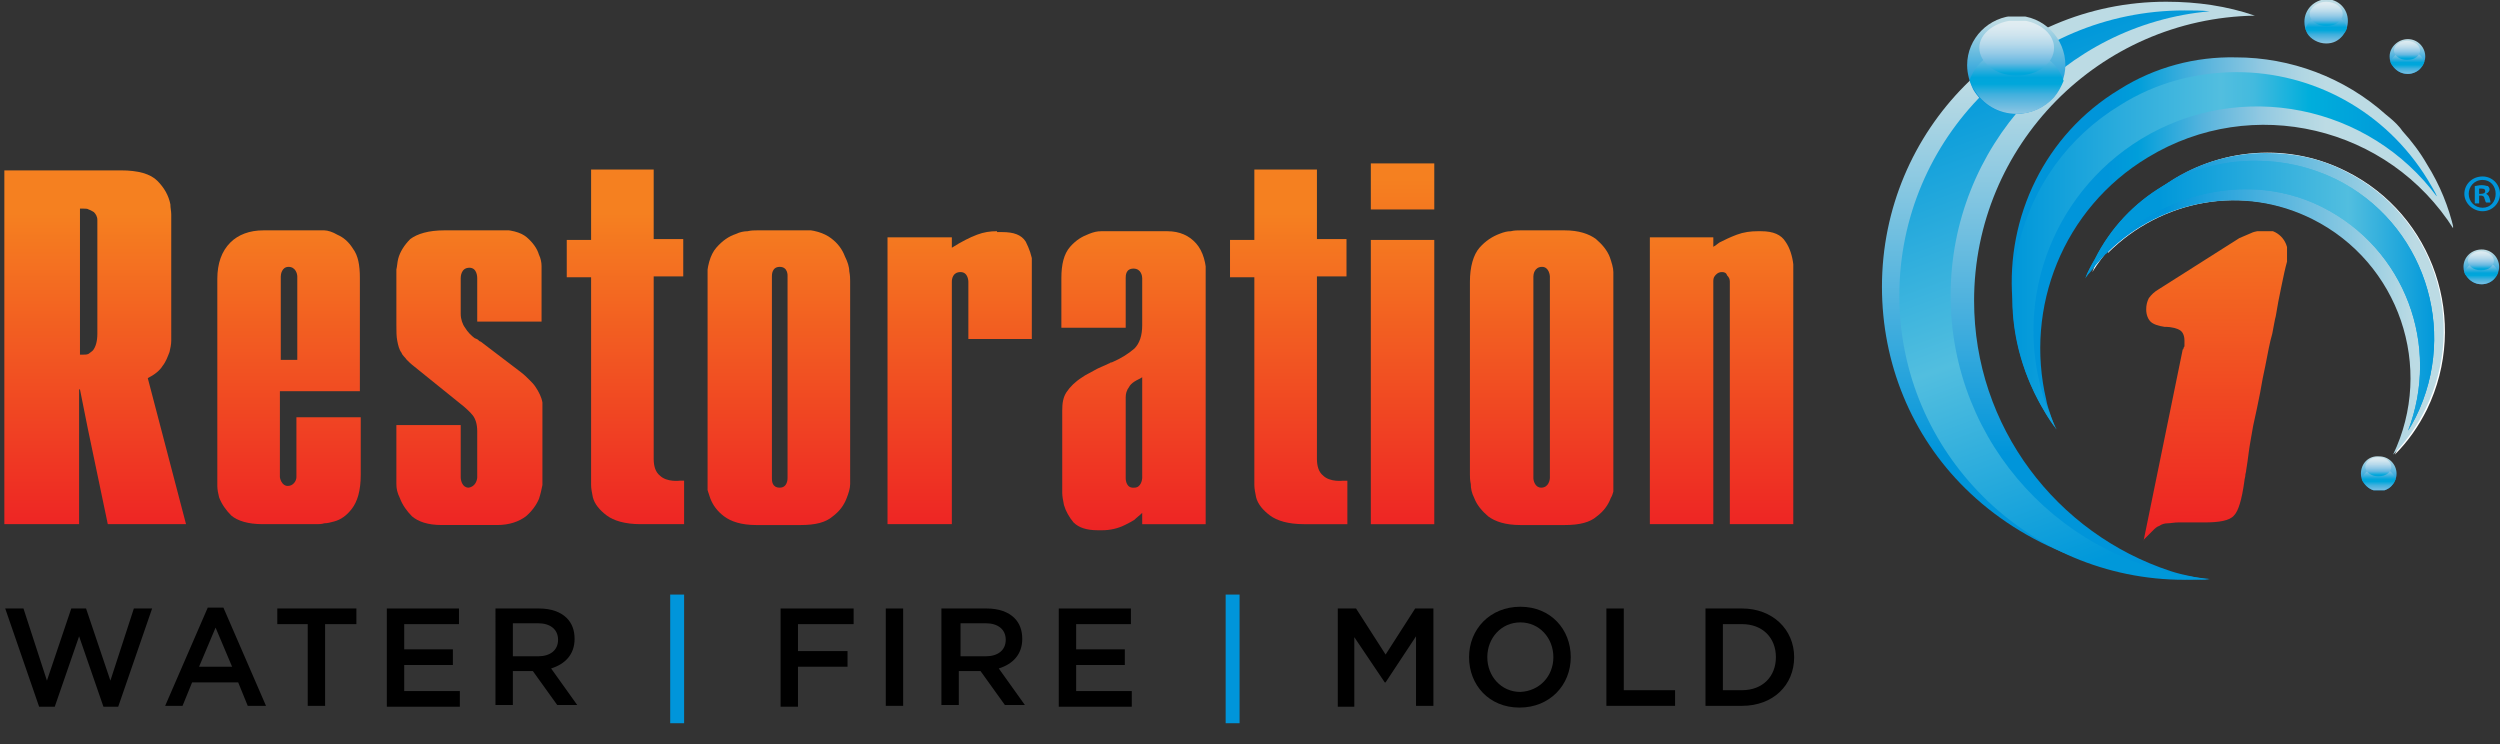 <?xml version="1.0" encoding="UTF-8"?> <svg xmlns="http://www.w3.org/2000/svg" xmlns:xlink="http://www.w3.org/1999/xlink" version="1.1" id="Layer_1" x="0px" y="0px" viewBox="0 0 287.6 85.6" style="enable-background:new 0 0 287.6 85.6;" xml:space="preserve"><rect x="0" y="0" width="287.6" height="85.6" fill="#333333" stroke="none"/> <style type="text/css"> .st0{clip-path:url(#SVGID_00000180327890949655772830000005526743805156432025_);fill:url(#SVGID_00000140732603843501643440000015629302129393021317_);} .st1{clip-path:url(#SVGID_00000049907401803419912710000006797397340157943215_);fill:url(#SVGID_00000155112305867718763030000013080408858407328388_);} .st2{clip-path:url(#SVGID_00000066491637220219741220000012789013429500958855_);fill:url(#SVGID_00000110463181543318659900000010794366967838316205_);} .st3{clip-path:url(#SVGID_00000127021376647190553880000002306673542720973494_);fill:url(#SVGID_00000047778127890331143160000003746772996801231027_);} .st4{clip-path:url(#SVGID_00000170271953705565305350000002736279270854500740_);fill:url(#SVGID_00000152228602888150872470000018269086026045304993_);} .st5{clip-path:url(#SVGID_00000024690513431469599010000016130589493015296414_);fill:url(#SVGID_00000163790905331098265700000003556300753791392661_);} .st6{clip-path:url(#SVGID_00000076601647742041620140000006093911251907019928_);fill:url(#SVGID_00000041984579938712748770000014283142848518920860_);} .st7{clip-path:url(#SVGID_00000003091031058090014650000015904353638293205648_);fill:url(#SVGID_00000127041075035651796810000004661695343073827488_);} .st8{clip-path:url(#SVGID_00000048477983296311700820000015565583780306011802_);fill:url(#SVGID_00000034085799733203506390000014459691040620145045_);} .st9{clip-path:url(#SVGID_00000126297544172993544910000010839990514302616459_);fill:url(#SVGID_00000078756886748429388240000002934931490585060512_);} .st10{clip-path:url(#SVGID_00000063610181598433745510000003618405983352720546_);fill:url(#SVGID_00000084501581796961713020000004624779809042469771_);} .st11{clip-path:url(#SVGID_00000062877532819701313580000013629758871292746638_);fill:url(#SVGID_00000174589627894370128400000006981932233578958982_);} .st12{clip-path:url(#SVGID_00000165209614427353808530000009957030763979102866_);fill:url(#SVGID_00000178896869749902372660000016288650403953666700_);} .st13{clip-path:url(#SVGID_00000071524433092661368050000008642003519205648572_);fill:url(#SVGID_00000095314968548666008750000003743698972298696883_);} .st14{clip-path:url(#SVGID_00000030470385888517369570000004862457180934501054_);fill:url(#SVGID_00000101802311188573581340000008859654532528764822_);} .st15{clip-path:url(#SVGID_00000023255480834568933230000011134147635554476953_);fill:url(#SVGID_00000180331329488271760760000007466663533386503358_);} .st16{fill:#FFFFFF;} .st17{clip-path:url(#SVGID_00000127737788202014744100000017866244749094212753_);fill:url(#SVGID_00000096025040845059847140000001456526908024598961_);} .st18{clip-path:url(#SVGID_00000160871561069529063960000004319968169074861976_);fill:url(#SVGID_00000041292979194505636410000017539089300182933902_);} .st19{clip-path:url(#SVGID_00000120553550766922789270000011240609707142566037_);fill:url(#SVGID_00000044871735724545404700000012294819512580909480_);} .st20{clip-path:url(#SVGID_00000081614603369578444050000000443788991616988583_);fill:url(#SVGID_00000158020554767917818760000001241602439865020822_);} .st21{fill:#0095DA;} .st22{clip-path:url(#SVGID_00000078010203862720849330000018149282982372556977_);fill:url(#SVGID_00000160902755156426917510000014626117017057267340_);} .st23{clip-path:url(#SVGID_00000036211412311661559510000014729261753178954375_);fill:url(#SVGID_00000071544096886101341640000006588409751002648511_);} .st24{clip-path:url(#SVGID_00000032615159258857528250000006357697362970383031_);fill:url(#SVGID_00000126321850986993825670000014328427438896170637_);} .st25{clip-path:url(#SVGID_00000003806087707056763940000011173863482461066887_);fill:url(#SVGID_00000142163568756998242980000003516691202569793162_);} .st26{clip-path:url(#SVGID_00000158018715078807905550000011011966713077225404_);fill:url(#SVGID_00000003094266642678841020000007173284402061160123_);} .st27{clip-path:url(#SVGID_00000045586848035951598430000004036209937628336566_);fill:url(#SVGID_00000013902150720679123840000009014700527462666664_);} .st28{clip-path:url(#SVGID_00000042734381558826433730000008653336079873696431_);fill:url(#SVGID_00000175289392344173155620000003905061657701926310_);} .st29{clip-path:url(#SVGID_00000012445953017146043340000011179424568241122959_);fill:url(#SVGID_00000049186051012372097150000014791198112346700673_);} .st30{clip-path:url(#SVGID_00000098914005257033764600000014031797420569580688_);fill:url(#SVGID_00000173853374177935530290000000123660467753495212_);} .st31{clip-path:url(#SVGID_00000109735798077072243490000002145675414587980462_);fill:url(#SVGID_00000082368667444669780520000012585119990479511959_);} .st32{clip-path:url(#SVGID_00000130616069715277404240000010304187909276412563_);fill:url(#SVGID_00000107584230879667729720000003382638867555902101_);} .st33{clip-path:url(#SVGID_00000154388028049842593540000015782618728969669514_);fill:url(#SVGID_00000036953034369497785430000015365384952759558037_);} .st34{clip-path:url(#SVGID_00000030450211405791293250000007888147456503276212_);fill:url(#SVGID_00000037662798812979513960000002894309135669171094_);} .st35{clip-path:url(#SVGID_00000103265708674689750290000000764154440325073572_);fill:url(#SVGID_00000081626349850365591140000010238522991188623243_);} .st36{clip-path:url(#SVGID_00000035501806014231775870000004489965248063684262_);fill:url(#SVGID_00000177445089462788087740000006392435834266988977_);} .st37{enable-background:new ;} </style> <g> <g> <g> <defs> <path id="SVGID_1_" d="M32.3,31.8c0-0.2,0.1-1.1,0.9-1.1c0.8,0,1,0.8,1,1.1v9.6h-1h-0.9V31.8z M33.3,26.5h-2.5h-0.5 c-1.6,0-2.9,0.5-3.8,1.4c-1,1-1.5,2.4-1.5,4.2v22.8c0,0.3,0,0.6,0,1s0.1,0.9,0.2,1.3c0.3,0.8,0.8,1.5,1.4,2.1 c0.7,0.6,1.9,1,3.6,1h5.7h0.5c0.3,0,0.6,0,0.9-0.1c0.4,0,0.7-0.1,1.1-0.2c0.8-0.2,1.5-0.7,2.1-1.5s1-2,1-3.9V48h-6.9h-0.5v6.9 c0,0.2-0.1,0.5-0.3,0.7s-0.4,0.3-0.7,0.3c-0.7,0-0.9-0.9-0.9-1V45h0.9h8.3V32c0-1.5-0.2-2.6-0.8-3.4c-0.5-0.8-1.1-1.3-1.8-1.6 c-0.5-0.3-1.1-0.5-1.5-0.5c-0.5,0-0.8-0.1-1-0.1h-3V26.5z"></path> </defs> <clipPath id="SVGID_00000155125233168611378350000018163249449230306450_"> <use xlink:href="#SVGID_1_" style="overflow:visible;"></use> </clipPath> <linearGradient id="SVGID_00000051365375060051739040000018322070393872763816_" gradientUnits="userSpaceOnUse" x1="-314.357" y1="414.877" x2="-313.357" y2="414.877" gradientTransform="matrix(0 -44.41 44.41 0 -18391.545 -13898.212)"> <stop offset="0" style="stop-color:#ED2024"></stop> <stop offset="0.855" style="stop-color:#F58020"></stop> <stop offset="1" style="stop-color:#F58020"></stop> </linearGradient> <rect x="25" y="26.5" style="clip-path:url(#SVGID_00000155125233168611378350000018163249449230306450_);fill:url(#SVGID_00000051365375060051739040000018322070393872763816_);" width="16.6" height="33.9"></rect> </g> </g> <g> <g> <defs> <path id="SVGID_00000176031910926596613510000017739804693625819070_" d="M9.2,24h0.4c0.2,0,0.5,0,0.6,0.1 c0.3,0.1,0.4,0.2,0.6,0.3c0.2,0.2,0.4,0.5,0.4,0.9c0,0.2,0,0.3,0,0.5v0.4v12.2c0,0.9-0.2,1.5-0.5,1.9c-0.2,0.2-0.4,0.3-0.5,0.4 c-0.2,0.1-0.4,0.1-0.7,0.1H9.2V24z M0.5,19.6v40.7h8.6V44.8h0.1l0.9,4.5l2.3,11h9L17,43.5c0.8-0.4,1.4-0.9,1.7-1.4 c0.4-0.5,0.6-1.1,0.8-1.6c0.1-0.4,0.2-0.9,0.2-1.3V38v-0.1l0,0v-12v-0.1l0,0v-1.1c0-0.4-0.1-0.8-0.1-1.2c-0.2-1-0.7-1.9-1.5-2.7 c-0.8-0.8-2.2-1.2-4.2-1.2C13.9,19.6,0.5,19.6,0.5,19.6z"></path> </defs> <clipPath id="SVGID_00000013905351118425485070000009772584865567183004_"> <use xlink:href="#SVGID_00000176031910926596613510000017739804693625819070_" style="overflow:visible;"></use> </clipPath> <linearGradient id="SVGID_00000137132883979695090670000002405634126419690644_" gradientUnits="userSpaceOnUse" x1="-314.357" y1="414.875" x2="-313.357" y2="414.875" gradientTransform="matrix(0 -44.41 44.41 0 -18413.768 -13898.212)"> <stop offset="0" style="stop-color:#ED2024"></stop> <stop offset="0.855" style="stop-color:#F58020"></stop> <stop offset="1" style="stop-color:#F58020"></stop> </linearGradient> <rect x="0.5" y="19.6" style="clip-path:url(#SVGID_00000013905351118425485070000009772584865567183004_);fill:url(#SVGID_00000137132883979695090670000002405634126419690644_);" width="21" height="40.7"></rect> </g> </g> <g> <g> <defs> <path id="SVGID_00000072250900327839460890000006021609996324044199_" d="M51.6,26.5h-0.5c-1.8,0-3.1,0.4-3.9,1 c-0.7,0.7-1.2,1.5-1.4,2.3c-0.1,0.4-0.1,0.8-0.2,1.2c0,0.4,0,0.7,0,1v5.4c0,0.7,0,1.3,0.1,1.8s0.2,1,0.5,1.4 c0.1,0.3,0.4,0.5,0.6,0.8c0.2,0.2,0.5,0.5,0.9,0.8l5.7,4.6c0,0,0.7,0.6,1,1s0.5,1,0.5,1.8v5.3c0,0.3-0.2,1.1-1,1.2 c-0.7,0-0.9-0.8-0.9-1.2v-6h-6.9h-0.5v5.7c0,0.3,0,0.6,0,1.1s0.1,1,0.4,1.6c0.3,0.8,0.8,1.5,1.4,2.1c0.7,0.6,1.8,1,3.4,1h5.9 h0.5c1.4,0,2.5-0.4,3.3-1c0.7-0.6,1.2-1.3,1.5-2c0.2-0.6,0.3-1.1,0.4-1.6c0-0.5,0.1-0.9,0.1-1.1v-6.4c0-0.7-0.1-1.4-0.1-2 c-0.1-0.6-0.4-1.2-0.8-1.8c-0.2-0.3-0.4-0.5-0.7-0.8s-0.6-0.6-1-0.9l-4.6-3.5c-0.1,0-0.2-0.1-0.3-0.2c-0.1-0.1-0.2-0.1-0.4-0.2 c-0.4-0.3-0.8-0.7-1.1-1.2c-0.3-0.4-0.5-1-0.5-1.6V32c0-0.1,0-1.2,1-1.2c0.9,0,0.9,1.1,0.9,1.2v5h6.9h0.5v-5.1v-0.1v-0.1v-1.1 c0-0.4-0.1-0.9-0.3-1.3c-0.2-0.7-0.7-1.4-1.4-2s-1.9-0.9-3.5-0.9h-5.5V26.5z"></path> </defs> <clipPath id="SVGID_00000170251755788515939400000003838765229313179303_"> <use xlink:href="#SVGID_00000072250900327839460890000006021609996324044199_" style="overflow:visible;"></use> </clipPath> <linearGradient id="SVGID_00000013166390721474097100000017097930328427347087_" gradientUnits="userSpaceOnUse" x1="-314.357" y1="414.875" x2="-313.357" y2="414.875" gradientTransform="matrix(0 -44.41 44.41 0 -18370.756 -13898.212)"> <stop offset="0" style="stop-color:#ED2024"></stop> <stop offset="0.855" style="stop-color:#F58020"></stop> <stop offset="1" style="stop-color:#F58020"></stop> </linearGradient> <rect x="45.6" y="26.5" style="clip-path:url(#SVGID_00000170251755788515939400000003838765229313179303_);fill:url(#SVGID_00000013166390721474097100000017097930328427347087_);" width="16.8" height="33.9"></rect> </g> </g> <g> <g> <defs> <path id="SVGID_00000147190958712617819030000003046887635375521152_" d="M68.4,19.5H68v8.1h-2.8v4.3H68v22.6v0.1v0.1 c0,0.3,0,0.6,0,1.1c0,0.4,0.1,0.9,0.2,1.4c0.2,0.8,0.8,1.5,1.6,2.1c0.8,0.6,2.1,1,3.9,1h5v-5h-0.5c0,0-1.5,0.2-2.3-0.6 c-0.5-0.4-0.7-1.1-0.7-1.9v-21h3.4v-4.3h-3.4v-8.1h-6.8V19.5z"></path> </defs> <clipPath id="SVGID_00000157298106464077663560000014346708493040141219_"> <use xlink:href="#SVGID_00000147190958712617819030000003046887635375521152_" style="overflow:visible;"></use> </clipPath> <linearGradient id="SVGID_00000165228141643686314830000006771721491510466228_" gradientUnits="userSpaceOnUse" x1="-314.357" y1="414.877" x2="-313.357" y2="414.877" gradientTransform="matrix(0 -44.41 44.41 0 -18352.885 -13898.212)"> <stop offset="0" style="stop-color:#ED2024"></stop> <stop offset="0.855" style="stop-color:#F58020"></stop> <stop offset="1" style="stop-color:#F58020"></stop> </linearGradient> <rect x="65.2" y="19.5" style="clip-path:url(#SVGID_00000157298106464077663560000014346708493040141219_);fill:url(#SVGID_00000165228141643686314830000006771721491510466228_);" width="13.5" height="40.8"></rect> </g> </g> <g> <g> <defs> <path id="SVGID_00000066501564990574234710000015760249030302646689_" d="M88.8,55V31.8c0-0.2,0-1.1,0.9-1.1 c1,0,0.9,1.1,0.9,1.1V55c0,0.1,0,1.1-0.9,1.1S88.8,55.3,88.8,55 M89.7,26.5h-2.1h-0.5c-0.3,0-0.7,0-1.1,0.1 c-0.4,0-0.9,0.1-1.3,0.3c-0.9,0.3-1.6,0.8-2.3,1.6c-0.7,0.8-1.1,2.2-1.1,3.9v22.2c0,0.3,0,0.6,0,1.1s0.2,1,0.4,1.6 c0.3,0.8,0.8,1.5,1.6,2.1c0.8,0.6,2,1,3.7,1h4.6h0.5c1.7,0,2.9-0.3,3.7-1c0.8-0.6,1.3-1.3,1.6-2.1c0.2-0.5,0.4-1.1,0.4-1.6 c0-0.4,0-0.6,0-0.9V32.3c0-0.2,0-0.6-0.1-1.1c0-0.5-0.2-1.1-0.5-1.7c-0.3-0.8-0.8-1.5-1.6-2.1c-0.8-0.6-2-1-3.6-1h-2.3V26.5z"></path> </defs> <clipPath id="SVGID_00000085941586222006023460000002898692871385012919_"> <use xlink:href="#SVGID_00000066501564990574234710000015760249030302646689_" style="overflow:visible;"></use> </clipPath> <linearGradient id="SVGID_00000040575771421089786070000014901435367300434348_" gradientUnits="userSpaceOnUse" x1="-314.357" y1="414.875" x2="-313.357" y2="414.875" gradientTransform="matrix(0 -44.41 44.41 0 -18335.086 -13898.212)"> <stop offset="0" style="stop-color:#ED2024"></stop> <stop offset="0.855" style="stop-color:#F58020"></stop> <stop offset="1" style="stop-color:#F58020"></stop> </linearGradient> <rect x="81.4" y="26.5" style="clip-path:url(#SVGID_00000085941586222006023460000002898692871385012919_);fill:url(#SVGID_00000040575771421089786070000014901435367300434348_);" width="16.6" height="33.9"></rect> </g> </g> <g> <g> <defs> <path id="SVGID_00000034805215979399972430000003149419107945612186_" d="M114.7,26.6c-0.8,0-1.5,0.1-2.3,0.4s-1.8,0.8-2.9,1.5 v-1.2h-6.9h-0.5v33h7.4V32.4c0-0.3,0.1-1.1,1-1.1s0.9,1.1,0.9,1.1V39h6.9h0.5v-6.9l0,0V32v-0.8c0-0.3,0-0.6,0-0.9 c-0.1-0.9-0.4-1.7-0.8-2.5c-0.5-0.8-1.4-1.1-2.7-1.1h-0.6V26.6z"></path> </defs> <clipPath id="SVGID_00000181799105085064255630000016671838425428740254_"> <use xlink:href="#SVGID_00000034805215979399972430000003149419107945612186_" style="overflow:visible;"></use> </clipPath> <linearGradient id="SVGID_00000033341701108392599250000005127931471026057375_" gradientUnits="userSpaceOnUse" x1="-314.357" y1="414.875" x2="-313.357" y2="414.875" gradientTransform="matrix(0 -44.41 44.41 0 -18314.385 -13898.212)"> <stop offset="0" style="stop-color:#ED2024"></stop> <stop offset="0.855" style="stop-color:#F58020"></stop> <stop offset="1" style="stop-color:#F58020"></stop> </linearGradient> <rect x="102.1" y="26.6" style="clip-path:url(#SVGID_00000181799105085064255630000016671838425428740254_);fill:url(#SVGID_00000033341701108392599250000005127931471026057375_);" width="16.6" height="33.7"></rect> </g> </g> <g> <g> <defs> <path id="SVGID_00000062183236235345242040000015103148293024647324_" d="M129.5,55v-8.6l0,0v-0.1V46v-0.3 c0-0.4,0.1-0.8,0.4-1.2c0.1-0.2,0.3-0.4,0.6-0.6c0.3-0.2,0.6-0.3,0.9-0.5V55c0,0.1-0.1,1.1-0.9,1.1 C129.6,56.2,129.5,55.3,129.5,55 M130.4,26.6h-2.1h-0.5c-0.3,0-0.7,0-1.1,0c-0.5,0-0.9,0.1-1.4,0.3c-0.8,0.3-1.5,0.7-2.2,1.5 s-1,2-1,3.6v5.7h6.9h0.5V32c0-0.3,0-1.1,0.9-1.1s1,0.9,1,1.1v5.4c0,1.2-0.3,2.1-0.9,2.7l0,0c-0.7,0.6-1.5,1.1-2.4,1.5 c-0.1,0-0.1,0.1-0.3,0.1c-0.1,0-0.1,0.1-0.2,0.1c-0.6,0.3-1.2,0.5-1.7,0.8s-1,0.5-1.4,0.8c-0.8,0.5-1.4,1.1-1.8,1.7 c-0.4,0.6-0.5,1.3-0.5,2.1v9.5c0,0.4,0.1,0.9,0.2,1.4c0.2,0.7,0.6,1.4,1.1,2c0.6,0.6,1.5,0.9,2.8,0.9h0.5c0.9,0,1.8-0.2,2.6-0.6 c0.4-0.2,0.8-0.4,1.1-0.6c0.3-0.3,0.6-0.5,0.9-0.8v1.3h6.9h0.5V32c0-1.7-0.4-3.1-1.2-4s-1.9-1.4-3.3-1.4H130.4z"></path> </defs> <clipPath id="SVGID_00000109013191411820431590000006239394458055800507_"> <use xlink:href="#SVGID_00000062183236235345242040000015103148293024647324_" style="overflow:visible;"></use> </clipPath> <linearGradient id="SVGID_00000099641549570365980530000010287259979674059165_" gradientUnits="userSpaceOnUse" x1="-314.357" y1="414.875" x2="-313.357" y2="414.875" gradientTransform="matrix(0 -44.41 44.41 0 -18294.365 -13898.212)"> <stop offset="0" style="stop-color:#ED2024"></stop> <stop offset="0.855" style="stop-color:#F58020"></stop> <stop offset="1" style="stop-color:#F58020"></stop> </linearGradient> <rect x="122.1" y="26.6" style="clip-path:url(#SVGID_00000109013191411820431590000006239394458055800507_);fill:url(#SVGID_00000099641549570365980530000010287259979674059165_);" width="16.6" height="34.4"></rect> </g> </g> <g> <g> <defs> <path id="SVGID_00000062186971675885874700000013374963221701538436_" d="M144.7,19.5h-0.4v8.1h-2.8v4.3h2.8v22.6v0.1v0.1 c0,0.3,0,0.6,0,1.1c0,0.4,0.1,0.9,0.2,1.4c0.2,0.8,0.8,1.5,1.6,2.1s2.1,1,3.9,1h5v-5h-0.5c0,0-1.5,0.2-2.3-0.6 c-0.5-0.4-0.7-1.1-0.7-1.9v-21h3.4v-4.3h-3.4v-8.1h-6.8V19.5z"></path> </defs> <clipPath id="SVGID_00000152249794664244551310000008493409960142471578_"> <use xlink:href="#SVGID_00000062186971675885874700000013374963221701538436_" style="overflow:visible;"></use> </clipPath> <linearGradient id="SVGID_00000034778176502295119980000012715386611928861885_" gradientUnits="userSpaceOnUse" x1="-314.357" y1="414.877" x2="-313.357" y2="414.877" gradientTransform="matrix(0 -44.41 44.41 0 -18276.602 -13898.212)"> <stop offset="0" style="stop-color:#ED2024"></stop> <stop offset="0.855" style="stop-color:#F58020"></stop> <stop offset="1" style="stop-color:#F58020"></stop> </linearGradient> <rect x="141.5" y="19.5" style="clip-path:url(#SVGID_00000152249794664244551310000008493409960142471578_);fill:url(#SVGID_00000034778176502295119980000012715386611928861885_);" width="13.5" height="40.8"></rect> </g> </g> <g> <g> <defs> <rect id="SVGID_00000038380968350339346130000000956444231535861892_" x="157.7" y="27.6" width="7.3" height="32.7"></rect> </defs> <clipPath id="SVGID_00000079445004035968703090000017895524661209217424_"> <use xlink:href="#SVGID_00000038380968350339346130000000956444231535861892_" style="overflow:visible;"></use> </clipPath> <linearGradient id="SVGID_00000011728445686323066490000010400967008827743151_" gradientUnits="userSpaceOnUse" x1="-314.357" y1="414.876" x2="-313.357" y2="414.876" gradientTransform="matrix(0 -44.41 44.41 0 -18263.477 -13898.212)"> <stop offset="0" style="stop-color:#ED2024"></stop> <stop offset="0.855" style="stop-color:#F58020"></stop> <stop offset="1" style="stop-color:#F58020"></stop> </linearGradient> <rect x="157.7" y="27.6" style="clip-path:url(#SVGID_00000079445004035968703090000017895524661209217424_);fill:url(#SVGID_00000011728445686323066490000010400967008827743151_);" width="7.3" height="32.7"></rect> </g> </g> <g> <g> <defs> <path id="SVGID_00000019652778533895123610000008784502788468471965_" d="M176.4,55V31.8c0-0.2,0.1-1.1,1-1.1 c0.8,0,0.9,1,0.9,1.1V55c0,0.1-0.1,1.1-1,1.1C176.6,56.1,176.4,55.3,176.4,55 M177.4,26.5h-2h-0.5c-0.3,0-0.7,0-1.1,0.1 c-0.4,0-0.8,0.1-1.3,0.3c-0.8,0.3-1.6,0.8-2.3,1.6c-0.7,0.8-1.1,2.2-1.1,3.9v22.2c0,0.3,0,0.6,0.1,1.1c0,0.5,0.1,1,0.4,1.6 c0.3,0.8,0.9,1.5,1.6,2.1c0.8,0.6,2,1,3.7,1h4.6h0.5c1.7,0,2.9-0.3,3.7-1c0.8-0.6,1.3-1.3,1.6-2.1c0.3-0.5,0.4-1.1,0.4-1.6 s0-0.9,0-1.1V32.4c0-0.2,0-0.6-0.1-1.1c0-0.5-0.2-1.1-0.4-1.7c-0.3-0.8-0.9-1.5-1.6-2.1c-0.8-0.6-2-1-3.6-1H177.4z"></path> </defs> <clipPath id="SVGID_00000047018527605938421650000011936989470510626731_"> <use xlink:href="#SVGID_00000019652778533895123610000008784502788468471965_" style="overflow:visible;"></use> </clipPath> <linearGradient id="SVGID_00000041255574536444008500000006506325647698435744_" gradientUnits="userSpaceOnUse" x1="-314.357" y1="414.875" x2="-313.357" y2="414.875" gradientTransform="matrix(0 -44.41 44.41 0 -18247.449 -13898.212)"> <stop offset="0" style="stop-color:#ED2024"></stop> <stop offset="0.855" style="stop-color:#F58020"></stop> <stop offset="1" style="stop-color:#F58020"></stop> </linearGradient> <rect x="169" y="26.5" style="clip-path:url(#SVGID_00000047018527605938421650000011936989470510626731_);fill:url(#SVGID_00000041255574536444008500000006506325647698435744_);" width="16.6" height="33.9"></rect> </g> </g> <g> <g> <defs> <path id="SVGID_00000116946921467868754530000005626346726721694141_" d="M202.2,26.6c-0.8,0-1.6,0.1-2.4,0.4 c-0.8,0.3-1.4,0.6-2,0.9c-0.1,0.1-0.3,0.2-0.4,0.3c-0.1,0.1-0.2,0.1-0.3,0.2v-1.1h-6.9h-0.5v33h7.4v-28c0-0.3,0.1-0.5,0.3-0.7 s0.4-0.3,0.7-0.3s0.5,0.1,0.6,0.4c0.2,0.2,0.3,0.4,0.3,0.7v27.9h7.3V31c0-0.2,0-0.4,0-0.6c-0.1-0.9-0.4-1.9-0.9-2.6 c-0.5-0.8-1.4-1.2-2.8-1.2C202.6,26.6,202.2,26.6,202.2,26.6z"></path> </defs> <clipPath id="SVGID_00000075153305789351578000000000995039568019542662_"> <use xlink:href="#SVGID_00000116946921467868754530000005626346726721694141_" style="overflow:visible;"></use> </clipPath> <linearGradient id="SVGID_00000033330097222308138760000013136980063760880269_" gradientUnits="userSpaceOnUse" x1="-314.357" y1="414.877" x2="-313.357" y2="414.877" gradientTransform="matrix(0 -44.41 44.41 0 -18226.748 -13898.212)"> <stop offset="0" style="stop-color:#ED2024"></stop> <stop offset="0.855" style="stop-color:#F58020"></stop> <stop offset="1" style="stop-color:#F58020"></stop> </linearGradient> <rect x="189.8" y="26.6" style="clip-path:url(#SVGID_00000075153305789351578000000000995039568019542662_);fill:url(#SVGID_00000033330097222308138760000013136980063760880269_);" width="16.6" height="33.7"></rect> </g> </g> <g> <g> <defs> <path id="SVGID_00000044137427094768531140000018377697125970486671_" d="M259,26.8c-0.5,0.2-0.9,0.4-1.4,0.6l-9.3,5.9 c-0.5,0.3-0.8,0.6-1.1,1c-0.2,0.4-0.3,0.8-0.3,1.3c0,0.6,0.2,1.1,0.5,1.4c0.3,0.3,0.9,0.5,1.6,0.6c0.9,0,1.5,0.2,1.8,0.4 s0.5,0.6,0.5,1.2v0.3v0.3c0,0.1-0.1,0.2-0.1,0.2s0,0.2-0.1,0.2l-4.5,22v-0.1c0.4-0.4,0.7-0.7,1-1s0.5-0.5,0.8-0.6 c0.3-0.2,0.6-0.3,1-0.3c0.3,0,0.7-0.1,1.2-0.1h3c1.7,0,2.9-0.2,3.4-0.8c0.5-0.5,0.9-1.8,1.2-4c0-0.2,0.1-0.4,0.1-0.6 c0-0.2,0.1-0.4,0.1-0.6c0.1-0.6,0.2-1.3,0.3-2.1c0.1-0.8,0.3-1.8,0.5-3c0.3-1.4,0.6-2.7,0.8-3.8c0.2-1.2,0.4-2.2,0.6-3.1 c0.3-1.5,0.5-2.7,0.8-3.7c0.2-1,0.3-1.7,0.4-2c0.2-1.2,0.4-2.3,0.6-3.2s0.3-1.5,0.4-1.9c0.1-0.5,0.2-0.8,0.3-1.2 c0.1-0.4,0.1-0.7,0.1-0.9c0-0.8-0.3-1.5-0.8-2s-1.2-0.8-2-0.8C259.9,26.6,259.4,26.6,259,26.8"></path> </defs> <clipPath id="SVGID_00000129164961366537930100000015219013466294401699_"> <use xlink:href="#SVGID_00000044137427094768531140000018377697125970486671_" style="overflow:visible;"></use> </clipPath> <linearGradient id="SVGID_00000107580035109562756010000010384731934586184075_" gradientUnits="userSpaceOnUse" x1="-313.713" y1="414.432" x2="-312.713" y2="414.432" gradientTransform="matrix(0 -47.694 47.694 0 -19511.246 -14899.818)"> <stop offset="0" style="stop-color:#ED2024"></stop> <stop offset="0.855" style="stop-color:#F58020"></stop> <stop offset="1" style="stop-color:#F58020"></stop> </linearGradient> <rect x="246.6" y="26.6" style="clip-path:url(#SVGID_00000129164961366537930100000015219013466294401699_);fill:url(#SVGID_00000107580035109562756010000010384731934586184075_);" width="16.5" height="35.7"></rect> </g> </g> <g> <g> <defs> <rect id="SVGID_00000085236371420785769910000004198839898765001861_" x="157.7" y="18.8" width="7.3" height="5.3"></rect> </defs> <clipPath id="SVGID_00000042732862015280733700000000856601651395832212_"> <use xlink:href="#SVGID_00000085236371420785769910000004198839898765001861_" style="overflow:visible;"></use> </clipPath> <linearGradient id="SVGID_00000107562057510889487440000004082131961414096781_" gradientUnits="userSpaceOnUse" x1="-314.357" y1="414.876" x2="-313.357" y2="414.876" gradientTransform="matrix(0 -44.41 44.41 0 -18263.477 -13898.212)"> <stop offset="0" style="stop-color:#ED2024"></stop> <stop offset="0.941" style="stop-color:#F58020"></stop> <stop offset="1" style="stop-color:#F58020"></stop> </linearGradient> <rect x="157.7" y="18.8" style="clip-path:url(#SVGID_00000042732862015280733700000000856601651395832212_);fill:url(#SVGID_00000107562057510889487440000004082131961414096781_);" width="7.3" height="5.3"></rect> </g> </g> <g> <g> <defs> <path id="SVGID_00000032636590036175657300000014725564839564671396_" d="M216.5,33c0,8.8,3.4,17.1,9.6,23.2 c6.6,6.5,16.2,10.5,28.1,10.5c0.1,0-1.3-0.2-2.6-0.5c-1-0.2-1.9-0.5-1.9-0.5c-13.1-4.3-22.6-16.6-22.6-31.1 c0-17.9,14.4-32.5,32.3-32.8c-3.2-1.1-6.6-1.6-10.2-1.6C231.1,0.2,216.5,14.9,216.5,33"></path> </defs> <clipPath id="SVGID_00000119079737071364360790000001366004527552313787_"> <use xlink:href="#SVGID_00000032636590036175657300000014725564839564671396_" style="overflow:visible;"></use> </clipPath> <linearGradient id="SVGID_00000142150777050999240490000003947481361657150378_" gradientUnits="userSpaceOnUse" x1="-311.253" y1="412.737" x2="-310.252" y2="412.737" gradientTransform="matrix(0 -66.461 66.461 0 -27192.785 -20619.35)"> <stop offset="0" style="stop-color:#0095DA"></stop> <stop offset="0.218" style="stop-color:#0095DA"></stop> <stop offset="0.855" style="stop-color:#BCDBE4"></stop> <stop offset="1" style="stop-color:#BCDBE4"></stop> </linearGradient> <rect x="216.5" y="0.2" style="clip-path:url(#SVGID_00000119079737071364360790000001366004527552313787_);fill:url(#SVGID_00000142150777050999240490000003947481361657150378_);" width="42.9" height="66.5"></rect> </g> </g> <g> <g> <defs> <path id="SVGID_00000171001103068176510780000016705696178652754819_" d="M218.5,34c0,18,14.7,32.7,32.8,32.7c1,0,2-0.1,2.9-0.1 c-16.7-1.5-29.8-15.5-29.8-32.6s13.1-31.2,29.8-32.7c-0.9-0.1-1.9-0.1-2.9-0.1C233.2,1.2,218.5,15.9,218.5,34"></path> </defs> <clipPath id="SVGID_00000048471366512796021280000014812298578428956605_"> <use xlink:href="#SVGID_00000171001103068176510780000016705696178652754819_" style="overflow:visible;"></use> </clipPath> <linearGradient id="SVGID_00000159427573715312819830000016211804694899253651_" gradientUnits="userSpaceOnUse" x1="-297.415" y1="406.528" x2="-296.415" y2="406.528" gradientTransform="matrix(22.023 60.509 -60.509 22.023 31375.547 9051.106)"> <stop offset="0" style="stop-color:#0098DA"></stop> <stop offset="0.487" style="stop-color:#52BEDF"></stop> <stop offset="0.904" style="stop-color:#0098DA"></stop> <stop offset="1" style="stop-color:#0098DA"></stop> </linearGradient> <polygon style="clip-path:url(#SVGID_00000048471366512796021280000014812298578428956605_);fill:url(#SVGID_00000159427573715312819830000016211804694899253651_);" points=" 250,-10.2 275.2,59.1 222.7,78.2 197.4,8.9 "></polygon> </g> </g> <g> <g> <defs> <path id="SVGID_00000120536621869268266360000015595297142535014295_" d="M243.8,10.3c-8.6,5.2-13,14.7-12.3,24.1 c0,4.5,1.3,9,3.8,13.1c0.3,0.5,0.7,1,1,1.5c0.1,0.1,0.2,0.3,0.2,0.4c0,0-1-2.6-1.1-3.4c-2.5-10.6,1.9-22,11.7-27.9 c12-7.3,27.7-3.6,35.2,8.3c-0.6-2.6-1.6-5.1-3.1-7.5c-0.8-1.4-1.8-2.7-2.8-3.8l-0.3-0.4c-0.5-0.6-1.1-1.1-1.6-1.5 c-4.8-4.3-11-6.6-17.3-6.6C252.6,6.5,247.9,7.7,243.8,10.3"></path> </defs> <clipPath id="SVGID_00000016761589354173717920000014335374410223620024_"> <use xlink:href="#SVGID_00000120536621869268266360000015595297142535014295_" style="overflow:visible;"></use> </clipPath> <linearGradient id="SVGID_00000075154777677976910920000004194300444118479505_" gradientUnits="userSpaceOnUse" x1="-299.368" y1="416.601" x2="-298.368" y2="416.601" gradientTransform="matrix(50.841 0 0 50.841 15451.454 -21152.342)"> <stop offset="0" style="stop-color:#0095DA"></stop> <stop offset="0.218" style="stop-color:#0095DA"></stop> <stop offset="0.287" style="stop-color:#009EDA"></stop> <stop offset="0.437" style="stop-color:#57B4DD"></stop> <stop offset="0.563" style="stop-color:#90C8E1"></stop> <stop offset="0.658" style="stop-color:#B0D6E3"></stop> <stop offset="0.712" style="stop-color:#BCDBE4"></stop> <stop offset="1" style="stop-color:#BCDBE4"></stop> </linearGradient> <rect x="230.7" y="6.5" style="clip-path:url(#SVGID_00000016761589354173717920000014335374410223620024_);fill:url(#SVGID_00000075154777677976910920000004194300444118479505_);" width="51.5" height="42.9"></rect> </g> </g> <path class="st16" d="M246,60.9L246,60.9L246,60.9"></path> <path d="M246,60.9L246,60.9L246,60.9L246,60.9"></path> <path class="st16" d="M269.9,19.7c-7.2-3.6-15.5-2.5-21.5,2.1c-2.9,1.9-5.4,4.6-7,7.9c-0.3,0.5-0.5,1.1-0.7,1.6 c0.6-1,1.4-2,2.1-2.9c-0.1,0.1-0.1,0.3-0.2,0.4c-0.1,0.1-0.1,0.2-0.1,0.3c6.1-6.1,15.6-8,23.7-3.9c10,5,14.1,17.1,9.3,27.1 c1.5-1.5,2.7-3.2,3.7-5.2C284.1,37,280,24.7,269.9,19.7"></path> <g> <g> <defs> <path id="SVGID_00000101788960495704502310000001008096262440114327_" d="M243.9,12.1c-12.2,7.4-16,23.3-8.6,35.4 c0.4,0.7,0.8,1.3,1.3,1.9c-0.5-0.9-0.8-1.9-1.2-2.8c-4-11.2,0.3-24.1,10.9-30.6c11.5-7,26.3-3.9,34.1,6.7 c-0.3-0.7-0.7-1.3-1.1-2c-4.9-8-13.3-12.4-22-12.4C252.7,8.3,248,9.5,243.9,12.1"></path> </defs> <clipPath id="SVGID_00000034074860793146782300000010147625625041638279_"> <use xlink:href="#SVGID_00000101788960495704502310000001008096262440114327_" style="overflow:visible;"></use> </clipPath> <linearGradient id="SVGID_00000039125047437950204250000014857384656127281543_" gradientUnits="userSpaceOnUse" x1="-299.14" y1="416.931" x2="-298.14" y2="416.931" gradientTransform="matrix(48.869 0 0 48.869 14850.287 -20346.312)"> <stop offset="0" style="stop-color:#0098DA"></stop> <stop offset="0.487" style="stop-color:#52BEDF"></stop> <stop offset="0.565" style="stop-color:#43BADE"></stop> <stop offset="0.695" style="stop-color:#00AEDC"></stop> <stop offset="0.86" style="stop-color:#009DDA"></stop> <stop offset="0.904" style="stop-color:#0098DA"></stop> <stop offset="1" style="stop-color:#0098DA"></stop> </linearGradient> <rect x="227.8" y="8.3" style="clip-path:url(#SVGID_00000034074860793146782300000010147625625041638279_);fill:url(#SVGID_00000039125047437950204250000014857384656127281543_);" width="52.5" height="41.1"></rect> </g> </g> <g> <g> <defs> <path id="SVGID_00000178921741862032596920000006750191595227296424_" d="M243.5,27.1c-0.4,0.6-3.2,4.1-3.5,4.7 c0,0,0.6-0.6,1.1-1.3c0.6-0.7,1.2-1.4,1.2-1.3c0.1-0.1,0.2-0.2,0.3-0.3c6.1-5.9,15.4-7.7,23.4-3.7c10,5,14.1,17.1,9.3,27.1 c1.5-1.5,2.7-3.2,3.7-5.2c5-10.1,0.9-22.4-9.2-27.4c-2.9-1.5-6-2.1-9.1-2.1C253.9,17.6,247.3,21,243.5,27.1"></path> </defs> <clipPath id="SVGID_00000132781183803877501040000000973441069795308436_"> <use xlink:href="#SVGID_00000178921741862032596920000006750191595227296424_" style="overflow:visible;"></use> </clipPath> <linearGradient id="SVGID_00000042708006810090853050000014877204814027927959_" gradientUnits="userSpaceOnUse" x1="-298.044" y1="418.523" x2="-297.044" y2="418.523" gradientTransform="matrix(41.168 0 0 41.168 12510.005 -17194.912)"> <stop offset="0" style="stop-color:#0095DA"></stop> <stop offset="0.218" style="stop-color:#0095DA"></stop> <stop offset="0.913" style="stop-color:#BCDBE4"></stop> <stop offset="1" style="stop-color:#BCDBE4"></stop> </linearGradient> <rect x="240" y="17.6" style="clip-path:url(#SVGID_00000132781183803877501040000000973441069795308436_);fill:url(#SVGID_00000042708006810090853050000014877204814027927959_);" width="44.1" height="34.8"></rect> </g> </g> <g> <g> <defs> <path id="SVGID_00000067957072806102180160000013703319012811228567_" d="M241,29.8c-0.3,0.5-0.9,1.6-1.1,2.2 c5.5-8.9,17.6-13,27.2-8.2s13.7,16,9.9,25.8c0.3-0.5,0.6-1,0.9-1.6c5-10.1,0.9-22.4-9.2-27.4c-2.9-1.4-6-2.1-9.1-2.1 C252,18.4,244.6,22.6,241,29.8"></path> </defs> <clipPath id="SVGID_00000139997201642275997210000004146633254445296831_"> <use xlink:href="#SVGID_00000067957072806102180160000013703319012811228567_" style="overflow:visible;"></use> </clipPath> <linearGradient id="SVGID_00000022527458643359351970000001890560758284852371_" gradientUnits="userSpaceOnUse" x1="-297.863" y1="418.783" x2="-296.863" y2="418.783" gradientTransform="matrix(40.126 0 0 40.126 12191.908 -16770.107)"> <stop offset="0" style="stop-color:#0098DA"></stop> <stop offset="0.217" style="stop-color:#0098DA"></stop> <stop offset="0.752" style="stop-color:#52BEDF"></stop> <stop offset="1" style="stop-color:#0098DA"></stop> </linearGradient> <rect x="239.9" y="18.4" style="clip-path:url(#SVGID_00000139997201642275997210000004146633254445296831_);fill:url(#SVGID_00000022527458643359351970000001890560758284852371_);" width="43" height="31.1"></rect> </g> </g> <g> <g> <defs> <path id="SVGID_00000088095579183261992860000013149232615355623813_" d="M241,29.8c-0.3,0.5-0.9,1.6-1.1,2.2 c5.5-8.9,17.6-13,27.2-8.2s13.7,16,9.9,25.8c0.3-0.5,0.6-1,0.9-1.6c5-10.1,0.9-22.4-9.2-27.4c-2.9-1.4-6-2.1-9.1-2.1 C252,18.4,244.6,22.6,241,29.8"></path> </defs> <clipPath id="SVGID_00000030460412312653091620000002549343382370583742_"> <use xlink:href="#SVGID_00000088095579183261992860000013149232615355623813_" style="overflow:visible;"></use> </clipPath> <linearGradient id="SVGID_00000155861941289816492540000015710694770708815250_" gradientUnits="userSpaceOnUse" x1="-297.937" y1="418.676" x2="-296.937" y2="418.676" gradientTransform="matrix(40.541 0 0 40.541 12318.326 -16939.637)"> <stop offset="0" style="stop-color:#0098DA"></stop> <stop offset="0.217" style="stop-color:#0098DA"></stop> <stop offset="0.752" style="stop-color:#52BEDF"></stop> <stop offset="1" style="stop-color:#0098DA"></stop> </linearGradient> <rect x="239.9" y="18.4" style="clip-path:url(#SVGID_00000030460412312653091620000002549343382370583742_);fill:url(#SVGID_00000155861941289816492540000015710694770708815250_);" width="43" height="31.1"></rect> </g> </g> <path class="st21" d="M287.6,22.3c0,1.1-0.9,2-2,2s-2.1-0.9-2.1-2s0.9-2,2.1-2C286.7,20.3,287.6,21.2,287.6,22.3 M284,22.3 c0,0.9,0.7,1.6,1.6,1.6s1.5-0.7,1.5-1.6s-0.6-1.6-1.5-1.6C284.6,20.7,284,21.5,284,22.3 M285.2,23.4h-0.5v-2c0.2,0,0.4-0.1,0.8-0.1 s0.5,0.1,0.7,0.1c0.1,0.1,0.2,0.2,0.2,0.4c0,0.2-0.2,0.4-0.4,0.5l0,0c0.2,0.1,0.3,0.2,0.4,0.5s0.1,0.4,0.1,0.5H286 c-0.1-0.1-0.1-0.3-0.2-0.5c0-0.2-0.2-0.3-0.4-0.3h-0.2L285.2,23.4L285.2,23.4z M285.2,22.3h0.2c0.3,0,0.5-0.1,0.5-0.3 c0-0.2-0.1-0.3-0.4-0.3c-0.1,0-0.2,0-0.3,0L285.2,22.3L285.2,22.3z"></path> <g> <g> <defs> <path id="SVGID_00000067234023103975325930000000062974988362486924_" d="M226.3,7.5c0,1,0.3,2,0.7,2.8c1,1.7,2.8,2.8,4.9,2.8 c1.7,0,3.2-0.7,4.3-1.9c0.8-1,1.4-2.3,1.4-3.7c0-3.1-2.5-5.7-5.7-5.7C228.8,1.9,226.3,4.4,226.3,7.5"></path> </defs> <clipPath id="SVGID_00000129905350139675653720000011900788698495797163_"> <use xlink:href="#SVGID_00000067234023103975325930000000062974988362486924_" style="overflow:visible;"></use> </clipPath> <linearGradient id="SVGID_00000178886534832910684150000009719367303732413582_" gradientUnits="userSpaceOnUse" x1="-341.951" y1="433.893" x2="-340.951" y2="433.893" gradientTransform="matrix(0 -11.245 11.245 0 -4647.389 -3832.311)"> <stop offset="0" style="stop-color:#0095DA"></stop> <stop offset="0.218" style="stop-color:#0095DA"></stop> <stop offset="0.913" style="stop-color:#BCDBE4"></stop> <stop offset="1" style="stop-color:#BCDBE4"></stop> </linearGradient> <rect x="226.3" y="1.9" style="clip-path:url(#SVGID_00000129905350139675653720000011900788698495797163_);fill:url(#SVGID_00000178886534832910684150000009719367303732413582_);" width="11.3" height="11.2"></rect> </g> </g> <g> <g> <defs> <path id="SVGID_00000101105335992463840000000015089285452327594376_" d="M226.6,9.2c0.1,0.4,0.3,0.8,0.5,1.1 c1,1.7,2.8,2.8,4.9,2.8c1.7,0,3.2-0.7,4.3-1.9c0.5-0.6,0.8-1.2,1.1-1.9c-0.7-2.2-2.9-3.7-5.4-3.7C229.4,5.5,227.3,7.1,226.6,9.2 "></path> </defs> <clipPath id="SVGID_00000058586203445246656770000015284029557691944331_"> <use xlink:href="#SVGID_00000101105335992463840000000015089285452327594376_" style="overflow:visible;"></use> </clipPath> <linearGradient id="SVGID_00000090278291525333369370000001665702283434939310_" gradientUnits="userSpaceOnUse" x1="-359.74" y1="446.157" x2="-358.74" y2="446.157" gradientTransform="matrix(0 -7.591 7.591 0 -3154.912 -2717.78)"> <stop offset="0" style="stop-color:#8AC6E3"></stop> <stop offset="8.050325e-02" style="stop-color:#76BEE1"></stop> <stop offset="0.28" style="stop-color:#42B0DD"></stop> <stop offset="0.44" style="stop-color:#00A7DB"></stop> <stop offset="0.539" style="stop-color:#00A5DB"></stop> <stop offset="0.633" style="stop-color:#27ABDC"></stop> <stop offset="0.827" style="stop-color:#79BFE1"></stop> <stop offset="0.879" style="stop-color:#8AC6E3"></stop> <stop offset="1" style="stop-color:#8AC6E3"></stop> </linearGradient> <rect x="226.6" y="5.5" style="clip-path:url(#SVGID_00000058586203445246656770000015284029557691944331_);fill:url(#SVGID_00000090278291525333369370000001665702283434939310_);" width="10.8" height="7.6"></rect> </g> </g> <g> <g> <defs> <path id="SVGID_00000071541447600044966670000014161375675411699587_" d="M227.7,5.5c0,1.7,1.9,3.2,4.3,3.2 c2.4,0,4.3-1.4,4.3-3.2c0-1.7-1.9-3.2-4.3-3.2C229.6,2.4,227.7,3.8,227.7,5.5"></path> </defs> <clipPath id="SVGID_00000115491961467502827870000004786304972112021929_"> <use xlink:href="#SVGID_00000071541447600044966670000014161375675411699587_" style="overflow:visible;"></use> </clipPath> <linearGradient id="SVGID_00000029008058890935686520000008769710796838442141_" gradientUnits="userSpaceOnUse" x1="-370.779" y1="453.766" x2="-369.779" y2="453.766" gradientTransform="matrix(0 -6.317 6.317 0 -2634.579 -2333.643)"> <stop offset="0" style="stop-color:#00A5DB"></stop> <stop offset="2.210367e-02" style="stop-color:#00A7DB"></stop> <stop offset="0.202" style="stop-color:#65B8E1"></stop> <stop offset="0.379" style="stop-color:#94CAE7"></stop> <stop offset="0.55" style="stop-color:#B6D9EB"></stop> <stop offset="0.714" style="stop-color:#CEE4EE"></stop> <stop offset="0.868" style="stop-color:#DDEBF1"></stop> <stop offset="1" style="stop-color:#E2EEF1"></stop> </linearGradient> <rect x="227.7" y="2.4" style="clip-path:url(#SVGID_00000115491961467502827870000004786304972112021929_);fill:url(#SVGID_00000029008058890935686520000008769710796838442141_);" width="8.6" height="6.3"></rect> </g> </g> <g> <g> <defs> <path id="SVGID_00000029726893155968408600000009443995897952441476_" d="M265.1,2.5c0,0.5,0.1,0.9,0.3,1.2 c0.4,0.7,1.3,1.2,2.2,1.2c0.8,0,1.4-0.3,1.9-0.9c0.4-0.4,0.6-1,0.6-1.6c0-1.4-1.1-2.5-2.5-2.5C266.2,0,265.1,1.1,265.1,2.5"></path> </defs> <clipPath id="SVGID_00000069378231560156323860000002989998316974776205_"> <use xlink:href="#SVGID_00000029726893155968408600000009443995897952441476_" style="overflow:visible;"></use> </clipPath> <linearGradient id="SVGID_00000110441973535662551090000003628874496231880358_" gradientUnits="userSpaceOnUse" x1="-387.915" y1="465.562" x2="-386.915" y2="465.562" gradientTransform="matrix(0 -5.012 5.012 0 -2065.655 -1939.102)"> <stop offset="0" style="stop-color:#0095DA"></stop> <stop offset="0.218" style="stop-color:#0095DA"></stop> <stop offset="0.913" style="stop-color:#BCDBE4"></stop> <stop offset="1" style="stop-color:#BCDBE4"></stop> </linearGradient> <rect x="265.1" style="clip-path:url(#SVGID_00000069378231560156323860000002989998316974776205_);fill:url(#SVGID_00000110441973535662551090000003628874496231880358_);" width="5" height="5"></rect> </g> </g> <g> <g> <defs> <path id="SVGID_00000137845144662216289410000012606043967555968431_" d="M265.2,3.3c0.1,0.2,0.1,0.3,0.2,0.5 c0.4,0.7,1.3,1.2,2.2,1.2c0.8,0,1.4-0.3,1.9-0.9c0.2-0.3,0.4-0.5,0.5-0.9c-0.3-1-1.3-1.7-2.4-1.7C266.5,1.6,265.6,2.3,265.2,3.3 "></path> </defs> <clipPath id="SVGID_00000154394161804458881520000003459114101771597991_"> <use xlink:href="#SVGID_00000137845144662216289410000012606043967555968431_" style="overflow:visible;"></use> </clipPath> <linearGradient id="SVGID_00000038402617817111936100000016340718082454363031_" gradientUnits="userSpaceOnUse" x1="-427.83" y1="493.063" x2="-426.83" y2="493.063" gradientTransform="matrix(0 -3.383 3.383 0 -1400.483 -1442.379)"> <stop offset="0" style="stop-color:#8AC6E3"></stop> <stop offset="8.050325e-02" style="stop-color:#76BEE1"></stop> <stop offset="0.28" style="stop-color:#42B0DD"></stop> <stop offset="0.44" style="stop-color:#00A7DB"></stop> <stop offset="0.539" style="stop-color:#00A5DB"></stop> <stop offset="0.633" style="stop-color:#27ABDC"></stop> <stop offset="0.827" style="stop-color:#79BFE1"></stop> <stop offset="0.879" style="stop-color:#8AC6E3"></stop> <stop offset="1" style="stop-color:#8AC6E3"></stop> </linearGradient> <rect x="265.2" y="1.6" style="clip-path:url(#SVGID_00000154394161804458881520000003459114101771597991_);fill:url(#SVGID_00000038402617817111936100000016340718082454363031_);" width="4.8" height="3.4"></rect> </g> </g> <g> <g> <defs> <path id="SVGID_00000023985462574491207480000017190531751336010400_" d="M265.7,1.6c0,0.8,0.9,1.4,1.9,1.4 c1.1,0,1.9-0.6,1.9-1.4s-0.9-1.4-1.9-1.4C266.6,0.2,265.7,0.9,265.7,1.6"></path> </defs> <clipPath id="SVGID_00000170977775322916892300000017746964266298376078_"> <use xlink:href="#SVGID_00000023985462574491207480000017190531751336010400_" style="overflow:visible;"></use> </clipPath> <linearGradient id="SVGID_00000003806004832346938600000015710527947744605616_" gradientUnits="userSpaceOnUse" x1="-452.602" y1="510.133" x2="-451.602" y2="510.133" gradientTransform="matrix(0 -2.815 2.815 0 -1168.577 -1271.175)"> <stop offset="0" style="stop-color:#00A5DB"></stop> <stop offset="2.210367e-02" style="stop-color:#00A7DB"></stop> <stop offset="0.202" style="stop-color:#65B8E1"></stop> <stop offset="0.379" style="stop-color:#94CAE7"></stop> <stop offset="0.55" style="stop-color:#B6D9EB"></stop> <stop offset="0.714" style="stop-color:#CEE4EE"></stop> <stop offset="0.868" style="stop-color:#DDEBF1"></stop> <stop offset="1" style="stop-color:#E2EEF1"></stop> </linearGradient> <rect x="265.7" y="0.2" style="clip-path:url(#SVGID_00000170977775322916892300000017746964266298376078_);fill:url(#SVGID_00000003806004832346938600000015710527947744605616_);" width="3.8" height="2.8"></rect> </g> </g> <g> <g> <defs> <path id="SVGID_00000101094486531745828930000002745626046647143613_" d="M274.9,6.5c0,0.4,0.1,0.7,0.3,1c0.4,0.6,1,1,1.8,1 c0.6,0,1.2-0.3,1.5-0.7c0.3-0.4,0.5-0.8,0.5-1.3c0-1.1-0.9-2-2-2C275.9,4.5,274.9,5.4,274.9,6.5"></path> </defs> <clipPath id="SVGID_00000023997374805145122930000008122411568156217238_"> <use xlink:href="#SVGID_00000101094486531745828930000002745626046647143613_" style="overflow:visible;"></use> </clipPath> <linearGradient id="SVGID_00000171000313388081150220000017223485402556280996_" gradientUnits="userSpaceOnUse" x1="-407.728" y1="479.213" x2="-406.728" y2="479.213" gradientTransform="matrix(0 -4.045 4.045 0 -1661.513 -1640.763)"> <stop offset="0" style="stop-color:#0095DA"></stop> <stop offset="0.218" style="stop-color:#0095DA"></stop> <stop offset="0.913" style="stop-color:#BCDBE4"></stop> <stop offset="1" style="stop-color:#BCDBE4"></stop> </linearGradient> <rect x="274.9" y="4.5" style="clip-path:url(#SVGID_00000023997374805145122930000008122411568156217238_);fill:url(#SVGID_00000171000313388081150220000017223485402556280996_);" width="4.1" height="4"></rect> </g> </g> <g> <g> <defs> <path id="SVGID_00000106860771735984031090000017400839726210482594_" d="M275,7.1c0,0.1,0.1,0.3,0.2,0.4c0.4,0.6,1,1,1.8,1 c0.6,0,1.2-0.3,1.5-0.7c0.2-0.2,0.3-0.4,0.4-0.7c-0.3-0.8-1-1.3-1.9-1.3S275.3,6.4,275,7.1"></path> </defs> <clipPath id="SVGID_00000098200148427427193940000008710801753735386283_"> <use xlink:href="#SVGID_00000106860771735984031090000017400839726210482594_" style="overflow:visible;"></use> </clipPath> <linearGradient id="SVGID_00000029037796328083662600000008851368970762747022_" gradientUnits="userSpaceOnUse" x1="-457.175" y1="513.286" x2="-456.175" y2="513.286" gradientTransform="matrix(0 -2.731 2.731 0 -1124.679 -1239.871)"> <stop offset="0" style="stop-color:#8AC6E3"></stop> <stop offset="8.050325e-02" style="stop-color:#76BEE1"></stop> <stop offset="0.28" style="stop-color:#42B0DD"></stop> <stop offset="0.44" style="stop-color:#00A7DB"></stop> <stop offset="0.539" style="stop-color:#00A5DB"></stop> <stop offset="0.633" style="stop-color:#27ABDC"></stop> <stop offset="0.827" style="stop-color:#79BFE1"></stop> <stop offset="0.879" style="stop-color:#8AC6E3"></stop> <stop offset="1" style="stop-color:#8AC6E3"></stop> </linearGradient> <rect x="275" y="5.8" style="clip-path:url(#SVGID_00000098200148427427193940000008710801753735386283_);fill:url(#SVGID_00000029037796328083662600000008851368970762747022_);" width="3.9" height="2.7"></rect> </g> </g> <g> <g> <defs> <path id="SVGID_00000104689406542312314830000017773452961854205084_" d="M275.4,5.8c0,0.6,0.7,1.1,1.5,1.1 c0.9,0,1.5-0.5,1.5-1.1s-0.7-1.1-1.5-1.1C276.1,4.7,275.4,5.2,275.4,5.8"></path> </defs> <clipPath id="SVGID_00000137850701611170815030000004006221839061264300_"> <use xlink:href="#SVGID_00000104689406542312314830000017773452961854205084_" style="overflow:visible;"></use> </clipPath> <linearGradient id="SVGID_00000139987920009373434360000018200902500813504905_" gradientUnits="userSpaceOnUse" x1="-487.866" y1="534.433" x2="-486.866" y2="534.433" gradientTransform="matrix(0 -2.272 2.272 0 -937.496 -1101.684)"> <stop offset="0" style="stop-color:#00A5DB"></stop> <stop offset="2.210367e-02" style="stop-color:#00A7DB"></stop> <stop offset="0.202" style="stop-color:#65B8E1"></stop> <stop offset="0.379" style="stop-color:#94CAE7"></stop> <stop offset="0.55" style="stop-color:#B6D9EB"></stop> <stop offset="0.714" style="stop-color:#CEE4EE"></stop> <stop offset="0.868" style="stop-color:#DDEBF1"></stop> <stop offset="1" style="stop-color:#E2EEF1"></stop> </linearGradient> <rect x="275.4" y="4.7" style="clip-path:url(#SVGID_00000137850701611170815030000004006221839061264300_);fill:url(#SVGID_00000139987920009373434360000018200902500813504905_);" width="3.1" height="2.3"></rect> </g> </g> <g> <g> <defs> <path id="SVGID_00000023272944710508181070000014461869275887350693_" d="M271.6,54.5c0,0.4,0.1,0.7,0.3,1c0.4,0.6,1,1,1.8,1 c0.6,0,1.2-0.3,1.5-0.7s0.5-0.8,0.5-1.3c0-1.1-0.9-2-2-2C272.5,52.4,271.6,53.3,271.6,54.5"></path> </defs> <clipPath id="SVGID_00000015341018524769344920000000872110208787312017_"> <use xlink:href="#SVGID_00000023272944710508181070000014461869275887350693_" style="overflow:visible;"></use> </clipPath> <linearGradient id="SVGID_00000057839176622248981890000000301769919875754883_" gradientUnits="userSpaceOnUse" x1="-407.728" y1="479.226" x2="-406.728" y2="479.226" gradientTransform="matrix(0 -4.045 4.045 0 -1664.866 -1592.835)"> <stop offset="0" style="stop-color:#0095DA"></stop> <stop offset="0.218" style="stop-color:#0095DA"></stop> <stop offset="0.913" style="stop-color:#BCDBE4"></stop> <stop offset="1" style="stop-color:#BCDBE4"></stop> </linearGradient> <rect x="271.6" y="52.4" style="clip-path:url(#SVGID_00000015341018524769344920000000872110208787312017_);fill:url(#SVGID_00000057839176622248981890000000301769919875754883_);" width="4.1" height="4"></rect> </g> </g> <g> <g> <defs> <path id="SVGID_00000047047865202249320580000009774908508828454561_" d="M271.7,55.1c0,0.1,0.1,0.3,0.2,0.4c0.4,0.6,1,1,1.8,1 c0.6,0,1.2-0.3,1.5-0.7c0.2-0.2,0.3-0.4,0.4-0.7c-0.3-0.8-1-1.3-1.9-1.3C272.7,53.7,272,54.3,271.7,55.1"></path> </defs> <clipPath id="SVGID_00000152977924882563560860000008418494190821782938_"> <use xlink:href="#SVGID_00000047047865202249320580000009774908508828454561_" style="overflow:visible;"></use> </clipPath> <linearGradient id="SVGID_00000100380702097358785180000004451476430562306731_" gradientUnits="userSpaceOnUse" x1="-457.175" y1="513.305" x2="-456.175" y2="513.305" gradientTransform="matrix(0 -2.731 2.731 0 -1128.033 -1191.943)"> <stop offset="0" style="stop-color:#8AC6E3"></stop> <stop offset="8.050325e-02" style="stop-color:#76BEE1"></stop> <stop offset="0.28" style="stop-color:#42B0DD"></stop> <stop offset="0.44" style="stop-color:#00A7DB"></stop> <stop offset="0.539" style="stop-color:#00A5DB"></stop> <stop offset="0.633" style="stop-color:#27ABDC"></stop> <stop offset="0.827" style="stop-color:#79BFE1"></stop> <stop offset="0.879" style="stop-color:#8AC6E3"></stop> <stop offset="1" style="stop-color:#8AC6E3"></stop> </linearGradient> <rect x="271.7" y="53.7" style="clip-path:url(#SVGID_00000152977924882563560860000008418494190821782938_);fill:url(#SVGID_00000100380702097358785180000004451476430562306731_);" width="3.9" height="2.7"></rect> </g> </g> <g> <g> <defs> <path id="SVGID_00000183966632828003262430000011870366423292075413_" d="M272.1,53.7c0,0.6,0.7,1.1,1.5,1.1 c0.9,0,1.5-0.5,1.5-1.1s-0.7-1.1-1.5-1.1C272.8,52.6,272.1,53.1,272.1,53.7"></path> </defs> <clipPath id="SVGID_00000127745142857161141050000011241317853397783198_"> <use xlink:href="#SVGID_00000183966632828003262430000011870366423292075413_" style="overflow:visible;"></use> </clipPath> <linearGradient id="SVGID_00000150781218333090408890000011879302880073083574_" gradientUnits="userSpaceOnUse" x1="-487.866" y1="534.457" x2="-486.866" y2="534.457" gradientTransform="matrix(0 -2.272 2.272 0 -940.849 -1053.756)"> <stop offset="0" style="stop-color:#00A5DB"></stop> <stop offset="2.210367e-02" style="stop-color:#00A7DB"></stop> <stop offset="0.202" style="stop-color:#65B8E1"></stop> <stop offset="0.379" style="stop-color:#94CAE7"></stop> <stop offset="0.55" style="stop-color:#B6D9EB"></stop> <stop offset="0.714" style="stop-color:#CEE4EE"></stop> <stop offset="0.868" style="stop-color:#DDEBF1"></stop> <stop offset="1" style="stop-color:#E2EEF1"></stop> </linearGradient> <rect x="272.1" y="52.6" style="clip-path:url(#SVGID_00000127745142857161141050000011241317853397783198_);fill:url(#SVGID_00000150781218333090408890000011879302880073083574_);" width="3.1" height="2.3"></rect> </g> </g> <g> <g> <defs> <path id="SVGID_00000007406147331993867170000007080275155397989310_" d="M283.4,30.7c0,0.4,0.1,0.7,0.3,1c0.4,0.6,1,1,1.8,1 c0.6,0,1.2-0.3,1.5-0.7c0.3-0.4,0.5-0.8,0.5-1.3c0-1.1-0.9-2-2-2C284.3,28.7,283.4,29.6,283.4,30.7"></path> </defs> <clipPath id="SVGID_00000102530123853697794860000007129412184368476862_"> <use xlink:href="#SVGID_00000007406147331993867170000007080275155397989310_" style="overflow:visible;"></use> </clipPath> <linearGradient id="SVGID_00000137125577185786887930000013316844125955120285_" gradientUnits="userSpaceOnUse" x1="-407.728" y1="479.22" x2="-406.728" y2="479.22" gradientTransform="matrix(0 -4.045 4.045 0 -1653.042 -1616.55)"> <stop offset="0" style="stop-color:#0095DA"></stop> <stop offset="0.218" style="stop-color:#0095DA"></stop> <stop offset="0.913" style="stop-color:#BCDBE4"></stop> <stop offset="1" style="stop-color:#BCDBE4"></stop> </linearGradient> <rect x="283.4" y="28.7" style="clip-path:url(#SVGID_00000102530123853697794860000007129412184368476862_);fill:url(#SVGID_00000137125577185786887930000013316844125955120285_);" width="4.1" height="4"></rect> </g> </g> <g> <g> <defs> <path id="SVGID_00000073694029425818176870000008342339996483785355_" d="M283.5,31.3c0,0.1,0.1,0.3,0.2,0.4c0.4,0.6,1,1,1.8,1 c0.6,0,1.2-0.3,1.5-0.7c0.2-0.2,0.3-0.4,0.4-0.7c-0.3-0.8-1-1.3-1.9-1.3C284.5,30,283.8,30.6,283.5,31.3"></path> </defs> <clipPath id="SVGID_00000060730424992760801940000000317617011763522723_"> <use xlink:href="#SVGID_00000073694029425818176870000008342339996483785355_" style="overflow:visible;"></use> </clipPath> <linearGradient id="SVGID_00000011002856637160269330000001637464834386019983_" gradientUnits="userSpaceOnUse" x1="-457.175" y1="513.297" x2="-456.175" y2="513.297" gradientTransform="matrix(0 -2.731 2.731 0 -1116.209 -1215.658)"> <stop offset="0" style="stop-color:#8AC6E3"></stop> <stop offset="8.050325e-02" style="stop-color:#76BEE1"></stop> <stop offset="0.28" style="stop-color:#42B0DD"></stop> <stop offset="0.44" style="stop-color:#00A7DB"></stop> <stop offset="0.539" style="stop-color:#00A5DB"></stop> <stop offset="0.633" style="stop-color:#27ABDC"></stop> <stop offset="0.827" style="stop-color:#79BFE1"></stop> <stop offset="0.879" style="stop-color:#8AC6E3"></stop> <stop offset="1" style="stop-color:#8AC6E3"></stop> </linearGradient> <rect x="283.5" y="30" style="clip-path:url(#SVGID_00000060730424992760801940000000317617011763522723_);fill:url(#SVGID_00000011002856637160269330000001637464834386019983_);" width="3.9" height="2.7"></rect> </g> </g> <g> <g> <defs> <path id="SVGID_00000061446180403706558280000004198366640096715692_" d="M283.9,30c0,0.6,0.7,1.1,1.5,1.1 c0.9,0,1.5-0.5,1.5-1.1s-0.7-1.1-1.5-1.1S283.9,29.4,283.9,30"></path> </defs> <clipPath id="SVGID_00000173126808881908532200000013004881090934558910_"> <use xlink:href="#SVGID_00000061446180403706558280000004198366640096715692_" style="overflow:visible;"></use> </clipPath> <linearGradient id="SVGID_00000065786463505185756310000004816582552746619574_" gradientUnits="userSpaceOnUse" x1="-487.866" y1="534.446" x2="-486.866" y2="534.446" gradientTransform="matrix(0 -2.272 2.272 0 -929.025 -1077.471)"> <stop offset="0" style="stop-color:#00A5DB"></stop> <stop offset="2.210367e-02" style="stop-color:#00A7DB"></stop> <stop offset="0.202" style="stop-color:#65B8E1"></stop> <stop offset="0.379" style="stop-color:#94CAE7"></stop> <stop offset="0.55" style="stop-color:#B6D9EB"></stop> <stop offset="0.714" style="stop-color:#CEE4EE"></stop> <stop offset="0.868" style="stop-color:#DDEBF1"></stop> <stop offset="1" style="stop-color:#E2EEF1"></stop> </linearGradient> <rect x="283.9" y="28.9" style="clip-path:url(#SVGID_00000173126808881908532200000013004881090934558910_);fill:url(#SVGID_00000065786463505185756310000004816582552746619574_);" width="3.1" height="2.3"></rect> </g> </g> <g class="st37"> <path d="M0.6,70h2.1l2.7,8.3l2.8-8.3h1.7l2.8,8.3l2.7-8.3h2.1l-3.9,11.3h-1.7l-2.8-8.1l-2.8,8.1H4.5L0.6,70z"></path> </g> <g class="st37"> <path d="M23.9,69.9h1.8l4.9,11.3h-2.1l-1.1-2.7h-5.3L21,81.2h-2L23.9,69.9z M26.7,76.7l-1.9-4.5l-1.9,4.5H26.7z"></path> </g> <g class="st37"> <path d="M35.5,71.8h-3.6V70H41v1.8h-3.6v9.4h-2V71.8z"></path> </g> <g class="st37"> <path d="M44.5,70h8.3v1.8h-6.3v2.9h5.6v1.8h-5.6v3h6.4v1.8h-8.4V70z"></path> </g> <g class="st37"> <path d="M57,70h5c1.4,0,2.5,0.4,3.2,1.1c0.6,0.6,0.9,1.4,0.9,2.4v0c0,1.8-1.1,2.9-2.7,3.4l3,4.2h-2.3l-2.8-3.9H59v3.9h-2V70z M61.9,75.5c1.4,0,2.3-0.7,2.3-1.9v0c0-1.2-0.9-1.9-2.3-1.9H59v3.8H61.9z"></path> </g> <g class="st37"> <path class="st21" d="M77.1,68.4h1.6v14.8h-1.6V68.4z"></path> </g> <g class="st37"> <path d="M89.9,70h8.3v1.8h-6.4v3.1h5.7v1.8h-5.7v4.6h-2V70z"></path> </g> <g class="st37"> <path d="M101.9,70h2v11.2h-2V70z"></path> </g> <g class="st37"> <path d="M108.5,70h5c1.4,0,2.5,0.4,3.2,1.1c0.6,0.6,0.9,1.4,0.9,2.4v0c0,1.8-1.1,2.9-2.7,3.4l3,4.2h-2.3l-2.8-3.9h-2.5v3.9h-2V70z M113.4,75.5c1.4,0,2.3-0.7,2.3-1.9v0c0-1.2-0.9-1.9-2.3-1.9h-2.9v3.8H113.4z"></path> </g> <g class="st37"> <path d="M121.8,70h8.3v1.8h-6.3v2.9h5.6v1.8h-5.6v3h6.4v1.8h-8.4V70z"></path> </g> <g class="st37"> <path class="st21" d="M141,68.4h1.6v14.8H141V68.4z"></path> </g> <g class="st37"> <path d="M153.9,70h2.1l3.4,5.3l3.4-5.3h2.1v11.2h-2v-8l-3.5,5.3h-0.1l-3.5-5.2v8h-1.9V70z"></path> </g> <g class="st37"> <path d="M169,75.6L169,75.6c0-3.2,2.4-5.8,5.9-5.8s5.8,2.6,5.8,5.8v0c0,3.2-2.4,5.8-5.9,5.8S169,78.8,169,75.6z M178.7,75.6 L178.7,75.6c0-2.2-1.6-4-3.8-4s-3.8,1.8-3.8,4v0c0,2.2,1.6,4,3.8,4C177.1,79.5,178.7,77.8,178.7,75.6z"></path> </g> <g class="st37"> <path d="M184.8,70h2v9.4h5.9v1.8h-7.9V70z"></path> </g> <g class="st37"> <path d="M196.2,70h4.2c3.5,0,6,2.4,6,5.6v0c0,3.2-2.4,5.6-6,5.6h-4.2V70z M198.2,71.8v7.6h2.2c2.4,0,3.9-1.6,3.9-3.8v0 c0-2.2-1.5-3.8-3.9-3.8H198.2z"></path> </g> </g> </svg> 